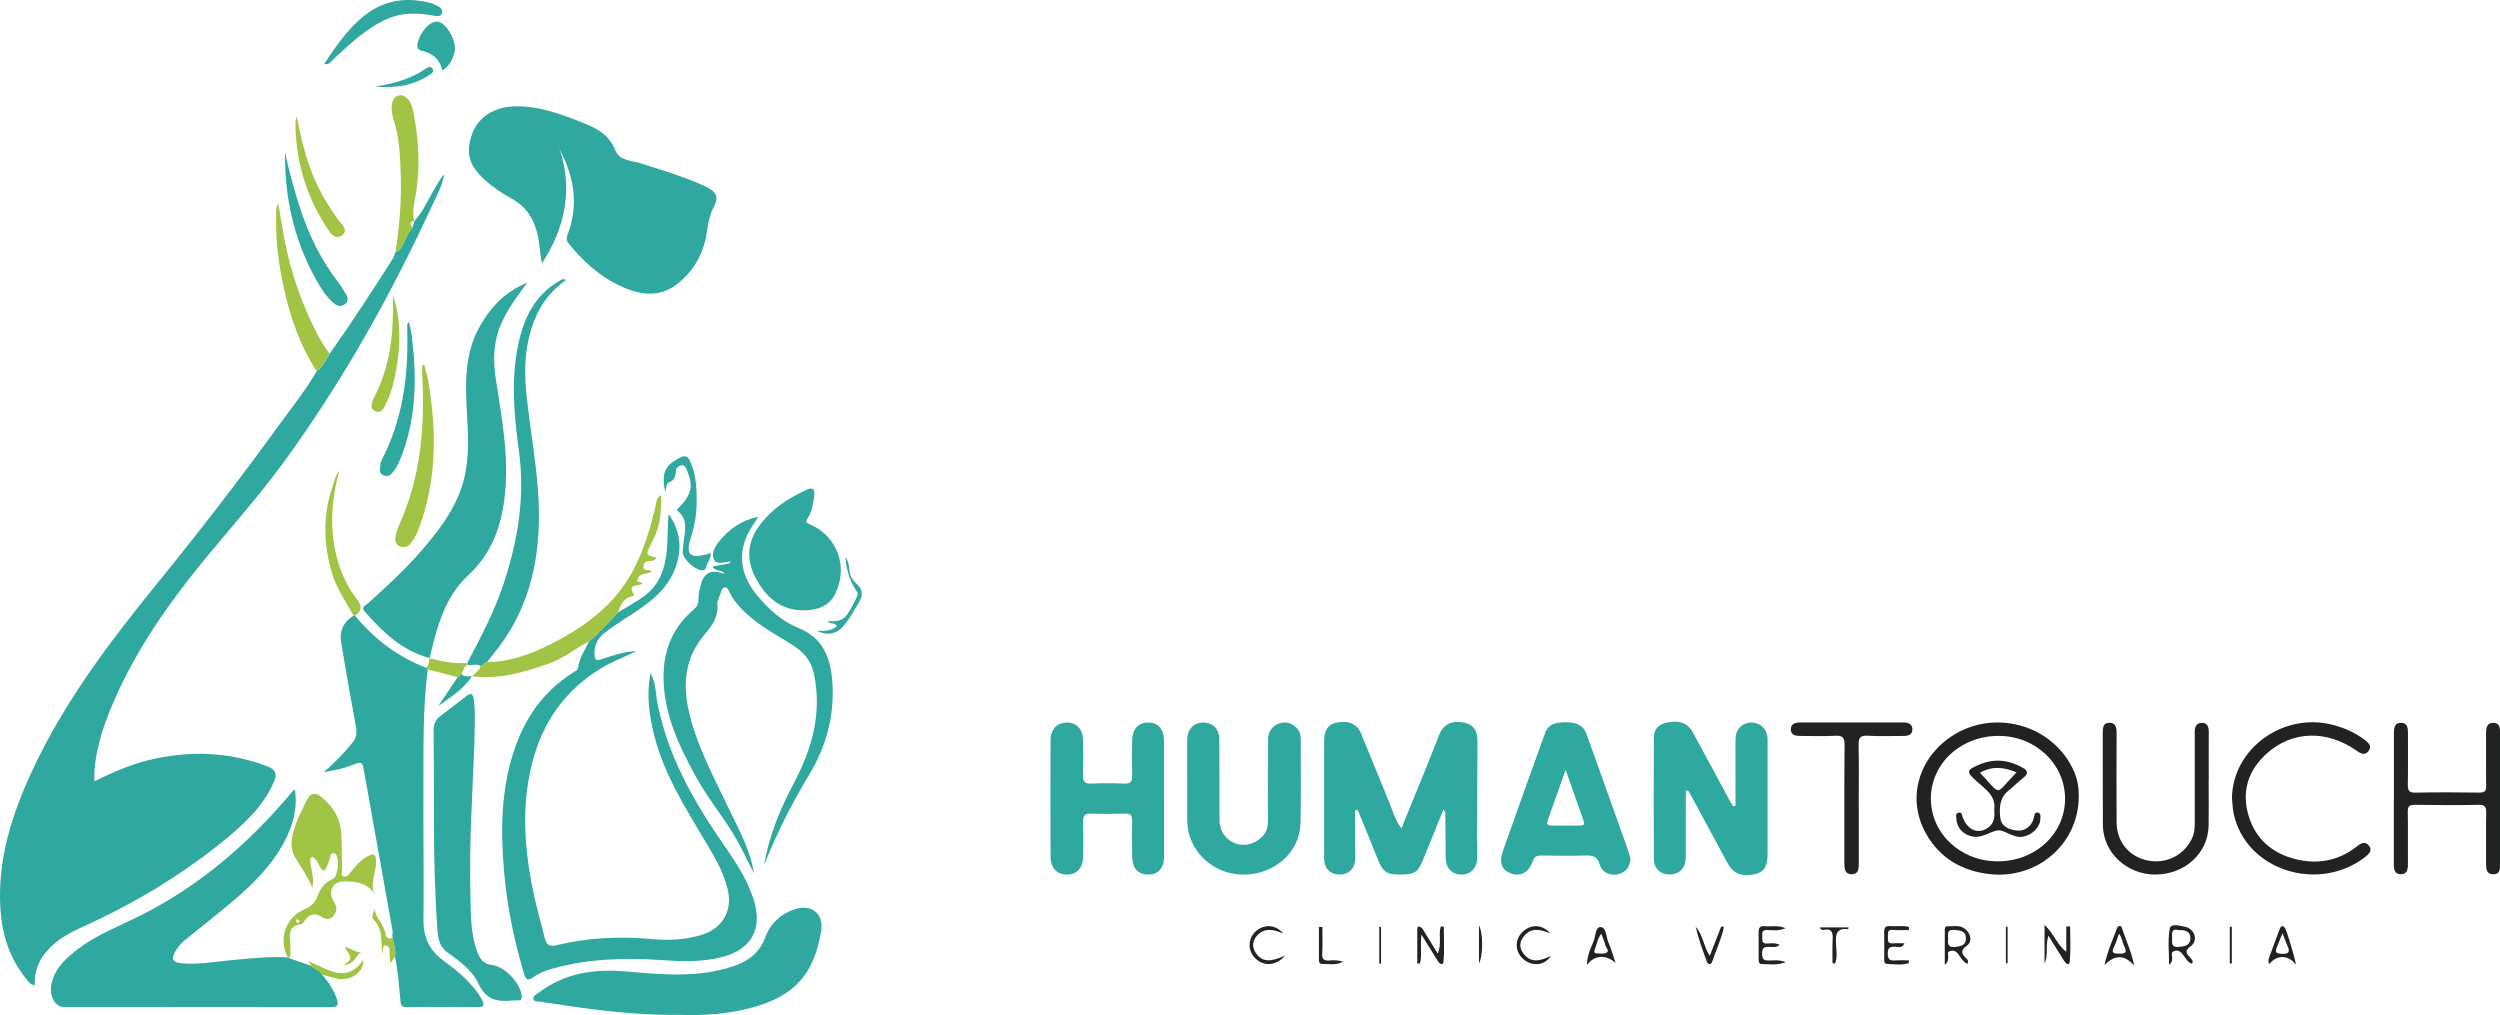 <?xml version="1.0" encoding="UTF-8"?><svg id="Layer_2" xmlns="http://www.w3.org/2000/svg" viewBox="0 0 553.88 224.89"><defs><style>.cls-1{fill:#a2c445;}.cls-2{fill:#2fa8a0;}.cls-3{fill:#212222;}</style></defs><g id="Layer_1-2"><g><g><path class="cls-2" d="M73.03,78.37c4.87-6.84,9.43-13.89,13.94-20.97,.3-.47,.44-1.03,.65-1.55,.93-.19,1.21-.99,1.63-1.68,.72-1.21,1.05-2.64,2.1-3.65l.46-1.53-.02,.03c2.23-2.48,3.42-5.6,5.18-8.37,.44-.7,.84-1.43,1.43-2.07-.37,2.57-1.66,4.79-2.71,7.07-9.27,20.11-20.07,39.33-33.18,57.22-5.73,7.81-12.24,14.97-18.32,22.48-8.02,9.91-15.14,20.4-19.93,32.32-1.69,4.21-2.99,8.53-3.33,13.08-.05,.69,0,1.39,0,2.33,4-1.93,7.85-3.66,11.96-4.66,8.89-2.17,17.64-1.93,26.26,1.34,1.79,.68,2.38,1.53,1.54,3.45-2.24,5.17-6.14,8.94-10.34,12.41-9.8,8.1-20.62,14.57-32.2,19.81-2,.9-3.95,1.89-5.67,3.28-3.01,2.43-4.94,5.4-4.77,9.54-.94-.02-1.33-.69-1.8-1.25-3.69-4.47-5.41-9.7-5.8-15.41-.76-11.06,2.54-21.22,7.13-31.05,7.06-15.09,16.99-28.26,27.44-41.1,9.45-11.61,18.6-23.46,27.38-35.59,2.77-3.82,5.75-7.5,8.1-11.62,1.38-.96,1.98-2.51,2.87-3.84Z"/><path class="cls-2" d="M123.86,32.64c3.17,9.24,1.39,17.72-3.79,25.72-.44-2-.47-4.01-.87-5.97-.76-3.64-2.48-6.54-5.83-8.38-2.1-1.16-4.11-2.47-5.9-4.1-3.57-3.25-4.36-5.92-2.9-10.18,1.22-3.54,4.67-5.92,8.85-6.14,5.53-.29,10.57,1.57,15.57,3.55,3.12,1.23,5.96,2.64,7.34,6.18,.92,2.36,3.76,2.25,5.84,2.93,4.7,1.53,9.45,2.89,13.95,4.98,2.6,1.21,3.28,2.31,1.94,4.8-1.16,2.15-1.21,4.41-1.68,6.65-.89,4.25-3.13,7.82-6.51,10.37-4.08,3.08-8.57,2.21-12.85,.13-4.39-2.14-7.9-5.39-10.97-9.15-.47-.58-.64-1.16-.34-1.94,2.43-6.3,1.65-12.38-1.38-18.29-.19-.37-.32-.77-.47-1.16Zm-.37-1.4c-.05-.11-.11-.19-.13-.28-.02-.05,.01-.12,.02-.18,.06,.03,.18,.06,.18,.09,0,.12-.04,.23-.07,.37Z"/><path class="cls-2" d="M64,212.26c1.66,.58,3.32,1.16,4.98,1.73,.68,.79,1.93,.91,2.41,1.97,1.4,1.61,2.57,3.36,3.26,5.4,.42,1.23,.18,1.78-1.29,1.78-19.74-.04-39.49-.02-59.24-.04-1.99,0-3.29-2.56-2.7-5.18,.78-3.49,3.25-5.68,5.92-7.71,4.2-3.19,9.13-5.04,13.79-7.38,12.69-6.37,23.27-15.37,32.48-26.08,.37-.43,.71-.88,1.08-1.31,.13-.15,.31-.25,.63-.51,.67,4.2-.42,7.9-2.26,11.44-2.9,5.56-7.33,9.81-12.05,13.77-3.3,2.77-6.69,5.42-10.03,8.14-.88,.72-1.62,1.57-2.17,2.58-.88,1.62-.58,2.34,1.3,2.54,3.62,.39,7.2-.31,10.78-.64,4.3-.4,8.58-.9,12.9-.64,.07,.04,.15,.09,.22,.14Z"/><path class="cls-2" d="M94.77,148.32c-1.14,8.8-.92,17.65-.96,26.48-.04,9.69,.11,19.38,.02,29.08-.04,3.88,1.39,6.77,4.51,9.02,2.75,1.98,5.34,4.18,7.39,6.92,.46,.62,.87,1.29,1.21,1.98,.4,.83,.19,1.33-.86,1.32-5.38-.02-10.76-.03-16.13,0-1.17,0-1.16-.76-1.24-1.54-.33-3.23-.51-6.48-1.21-9.66,.44-1.86-.89-3.58-.48-5.45-2.1-11.73-4.19-23.46-6.29-35.19-.47-2.64-.48-2.66-2.92-1.7-1.78,.7-3.62,1.09-6.08,1.47,2.62-2.2,4.54-4.3,6.34-6.5,.89-1.08,1.06-2.12,.8-3.49-1.17-6.24-2.24-12.49-3.29-18.75-.43-2.56,.53-4.55,2.76-5.91h.3c4.31,5.17,9.49,9.16,15.82,11.56,.1,.12,.2,.24,.31,.36Z"/><path class="cls-2" d="M136.9,135.68c2.03-1.25,4.19-2.35,6.07-3.8,3.74-2.88,4.64-7.1,4.88-11.51,.12-2.14,.02-4.29,.29-6.46,2.51,3.52,2.99,7.34,1.7,11.34-1.44,4.47-4.77,7.42-8.52,9.95-2.34,1.58-4.75,3.06-7.03,4.72-1.67,1.21-2.69,2.84-2.57,5.06,.06,1.17,.33,1.47,1.51,1.08,2.53-.85,5.07-1.71,7.8-1.79-2.63,1.29-5.39,2.27-7.91,3.81-7.95,4.87-12.85,11.86-15.18,20.82-2.31,8.9-1.84,17.78-.19,26.7,.76,4.11,1.88,8.12,2.92,12.15,.4,1.58,1.06,2.07,2.63,1.68,7.01-1.74,14.12-2.01,21.28-1.37,3.69,.33,7.32,.16,10.91-.95,4.5-1.38,6.83-5.28,5.78-9.86-.98-4.29-3.28-7.94-5.49-11.64-4.27-7.16-8.66-14.26-10.77-22.43-1.17-4.52-1.85-9.12-.87-14,1.21,2.11,1.08,4.29,1.47,6.35,2.21,11.56,7.79,21.56,14.37,31.09,2.77,4.02,5.53,8.01,7.01,12.73,2.09,6.64-.64,11.19-7.42,12.79-4.15,.98-8.3,.9-12.45,.61-8.24-.59-16.39-.41-24.42,1.77-1.59,.43-3.16,.99-4.45,1.93-1.53,1.12-1.82,.34-2.2-.92-2.21-7.4-3.74-14.95-4.39-22.64-.75-8.86-.66-17.67,2.12-26.26,2.39-7.37,6.52-13.42,13.16-17.6,.48-.3,1.08-.56,1.16-1.17,.28-2.15,1.52-3.88,2.42-5.77,2.32-1.96,4.33-4.21,6.39-6.42Z"/><path class="cls-2" d="M95.22,145.8c-6.12-1.59-10.4-5.74-14.4-10.29-.92-1.05,.18-1.34,.65-1.78,4.08-3.7,8.16-7.4,11.78-11.58,3.71-4.28,7.18-8.73,9.02-14.19,1.73-5.14,1.52-10.43,1.22-15.74-.38-6.8-.73-13.62,2.77-19.85,2.46-4.39,5.81-7.89,10.63-9.75l-.03-.02c-2.22,2.92-4.39,5.84-5.87,9.25-1.77,4.08-1.76,8.22-1.09,12.48,1.34,8.59,2.95,17.17,1.89,25.93-.8,6.62-2.95,12.49-8.08,17.21-4.27,3.93-6.26,9.31-7.67,14.86-.3,1.16-.57,2.33-.86,3.5l.04-.03Z"/><path class="cls-2" d="M150.54,224.85c-10.95,.13-20.94-1.4-30.93-2.93-.52-.08-1.29,.08-1.43-.62-.13-.65,.6-.94,1.01-1.25,5.77-4.44,12.36-5.44,19.43-4.83,8.09,.7,16.23,1.51,24.14-1.26,3.13-1.09,5.56-2.96,6.75-6.22,1.14-3.11,3.36-5.18,6.48-6.27,3.7-1.29,6.58,.92,5.94,4.77-1.57,9.5-5.77,14.28-14.93,16.89-5.64,1.6-11.42,1.89-16.45,1.72Z"/><path class="cls-2" d="M169.28,191.76c1.07-6.5,3.52-12.43,6.59-18.23,4-7.56,6.32-15.57,4.45-24.28-.55-2.56-1.95-4.45-4.1-5.91-3.03-2.07-6.34-3.71-9.22-6.02-2.16-1.74-4.15-3.63-5.41-6.16-.22-.44-.4-1.05-.92-1.04-.66,0-.81,.67-.98,1.21-.27,.88-.82,1.77-.75,2.62,.21,2.81-1.14,4.64-2.91,6.71-4.08,4.77-4.83,10.57-3.5,16.57,1.74,7.87,5.6,14.9,9.03,22.1,2.17,4.56,4.68,8.99,5.48,14.14-.87-1.7-1.76-3.39-2.59-5.11-2.77-5.76-7.11-10.53-10.18-16.11-3.91-7.1-7.37-14.34-7.26-22.73,.08-5.77,2.19-10.59,6.55-14.37,.74-.64,1.23-1.27,1.19-2.31-.05-1.21,.26-2.38,.59-3.54,.59-2.07,1.88-2.95,3.87-2.53,.41,.09,.81,.21,1.38,.36-.77-1-2.22-.47-2.73-1.63,1.2-.22,2.37-.41,3.53-.65,.18-.04,.33-.24,.58-.44-1.38,0-3.14,.89-3.8-.47-.65-1.34,.25-2.91,1.24-4.12,2.21-2.68,4.93-4.54,8.63-5.35-.93,1.49-1.84,2.66-2.45,3.97-2.31,5.01-1.13,9.52,2.25,13.59,2.51,3.02,5.45,5.64,9.1,7.12,5.19,2.11,6.95,6.22,7.41,11.34,.68,7.59-1.14,14.59-5.03,21.07-3.89,6.47-7.32,13.15-10.05,20.2Z"/><path class="cls-2" d="M105.11,164.51c-.42,11.23-1.19,22.46-.89,33.7,.12,4.41-.03,8.91,1.71,13.16,.61,1.48,1.53,2.22,3.11,2.43,2.85,.38,6.21,3.98,6.54,6.77,.09,.74-.13,1.07-.86,1.07-.35,0-.71-.03-1.06,.01-3.31,.38-5.94-.02-7.63-3.67-1.31-2.84-3.99-4.95-6.61-6.74-1.81-1.24-2.32-2.79-2.47-4.78-.6-8.11-.8-16.24-.81-24.37-.01-6.72,.01-13.44-.08-20.15-.02-1.43,.41-2.46,1.49-3.28,1.9-1.46,3.82-2.91,5.71-4.39,1.03-.8,1.54-.71,1.71,.71,.4,3.18,.16,6.36,.13,9.53Z"/><path class="cls-2" d="M178.03,135.22c-5.06,.01-8.28-2.88-10.52-7-2.12-3.89-2.09-7.77,.59-11.56,2.72-3.84,6.46-6.24,10.62-8.15,1.24-.57,1.87-.27,1.68,1.24-.22,1.77-.48,3.52-1.44,5.05-.55,.87-.32,1.03,.56,1.41,5.99,2.59,8.44,9.34,5.57,15.26-1.42,2.94-4.06,3.71-7.07,3.75Z"/><path class="cls-2" d="M103.51,146.9c3.07-5.8,6.12-11.6,8.17-17.87,3.12-9.51,4.67-19.15,3.28-29.2-1.07-7.77-1.78-15.61-.16-23.42,1.22-5.87,3.63-10.98,9.08-14.14,.42-.24,.77-.66,1.49-.24-2.69,1.98-4.83,4.35-6.26,7.32-2.79,5.82-3.12,12-2.45,18.24,.75,7.02,2.01,13.98,2.53,21.03,.96,13.08-1.1,25.35-9.58,35.91-.57,.71-1.14,1.43-1.7,2.15-.69-.09-.75,.89-1.42,.84-.91-.47-1.88-.11-2.81-.21l-.17-.42Z"/><path class="cls-1" d="M64,212.26c-.07-.05-.15-.1-.22-.14-2.22-4.3-.46-8.97,3.98-10.81,1.25-.52,2.17-1.52,2.62-2.83,.6-1.75,1.68-3,3.39-3.78,1.13-.51,1.53-4.71,.57-5.47-.69-.55-1.04-.02-1.17,.57-.25,1.11-.66,2.13-1.24,3.11-1.34-.25-1.1-1.73-1.94-2.35-.31-.23-.43-.83-.96-.62-.53,.2-.26,.69-.25,1.09,.07,1.75,.95,3.43,.4,5.61-1.05-2.56-2.54-4.54-3.78-6.68-1.49-2.57-.64-5.09,.2-7.53,.63-1.84,1.6-3.56,2.47-5.31,.74-1.48,1.84-1.6,3.08-.6,2.63,2.12,4.29,4.81,4.47,8.23,.14,2.68,.1,5.36,.17,8.04,.01,.49-.46,1.19,.41,1.41,.67,.17,.99-.33,1.34-.79,1.12-1.45,2.32-2.8,3.96-3.73,1.33-.75,1.81-.37,1.81,1.04,0,.14,0,.28,0,.42,0,2.49-1.67,4.95,.01,7.54-1.64-3.16-4.49-3.45-7.36-3.38-2.2,.05-3.21,2.11-2.21,4.08,.16,.31,.34,.61,.5,.92,.55,1.03,.23,1.97-.47,2.73-.72,.78-1.65,.69-2.5,.12-1.45-.97-2.64-.69-3.66,.66-.26,.34-.51,.89-.82,.93-3.67,.48-2.27,3.31-2.47,5.34-.07,.74,.31,1.53-.34,2.18Zm2.45-8.03l-.58-.66c-.11,.15-.3,.29-.31,.45,0,.14,.16,.41,.28,.43,.17,.03,.37-.12,.61-.22Z"/><path class="cls-1" d="M106.49,147.52c.67,.05,.72-.93,1.42-.84,5.88-.04,11.09-2.32,16.11-5.02,7.02-3.78,13.03-8.78,16.64-16.04,2.18-4.38,3.58-9.11,4.67-13.9,.15-.67,.09-1.43,1.14-2.05,0,3.23-.05,6.22-1.35,9.06-.32,.7-.68,1.39-1.03,2.08-1.04,2.07-.98,2.2,1.3,2.68-.1,.49-.43,.72-.91,.75-.86,.05-1.79,.03-1.92,1.18-.16,1.4,1.35,.48,1.77,1.21-.97,.72-2.66,.21-3.09,1.76-.22,.8,.84,.45,1.08,.9-.91,.68-3.38-.07-1.93,2.36,.23,.39-.21,.46-.44,.51-1.91,.41-2.47,1.98-3.06,3.52-2.05,2.22-4.07,4.47-6.39,6.42-3.08,1.59-5.78,3.85-9.1,5-5.46,1.89-10.96,3.49-16.84,2.72v.05c.68-.75,1.65-1.27,1.92-2.35Z"/><path class="cls-1" d="M91.35,50.51c-1.05,1.02-1.38,2.45-2.1,3.65-.42,.7-.7,1.49-1.63,1.68,.86-5.59,1.35-11.21,1.17-16.86-.14-4.36-.27-8.74-1.74-12.93-.05-.13-.06-.28-.09-.41-.5-2.59,0-4.17,1.43-4.5,1.31-.3,2.72,1.1,3.19,3.56,1.17,6.21,1.62,12.44,.47,18.74-.33,1.81-.77,3.68-.27,5.56l.02-.03c-.97,.13-1.03,.32-.46,1.53Z"/><path class="cls-1" d="M93.99,80.83c.3,1.18,.67,2.35,.88,3.55,1.94,11.21,1.91,22.29-2.21,33.09-.43,1.12-1.02,2.15-1.81,3.07-.65,.77-1.47,.84-2.3,.48-.82-.34-1.12-1.11-.96-1.93,.19-.96,.45-1.93,.85-2.81,4.81-10.61,5.74-21.8,5.1-33.23-.04-.73,0-1.45,0-2.18l.45-.03Z"/><path class="cls-1" d="M73.03,78.37c-.9,1.32-1.49,2.87-2.87,3.84-3.72-5.62-5.81-11.87-7.27-18.38-1.19-5.33-1.84-10.7-1.7-16.16,.02-.74-.14-1.52,.46-2.58,.38,2.21,.7,4.1,1.02,6,1.16,6.89,3.17,13.52,6.12,19.85,1.2,2.59,2.49,5.15,4.24,7.43Z"/><path class="cls-2" d="M63.16,33.73c.81,3.96,1.87,7.8,3.07,11.62,1.97,6.25,4.75,12.08,8.78,17.28,.6,.77,1.08,1.64,1.61,2.48,.51,.8,.64,1.66-.18,2.28-.83,.63-1.68,.44-2.49-.23-1.72-1.43-2.85-3.3-3.92-5.21-4.9-8.77-7-18.23-6.87-28.2Z"/><path class="cls-2" d="M90.6,71.33c.23,1.09,.49,2.01,.61,2.94,1.2,9.51,1.08,18.89-2.72,27.92-.42,.99-.96,1.88-1.66,2.68-.51,.58-1.16,.76-1.91,.41-.71-.32-.83-.94-.74-1.59,.08-.62,.13-1.3,.42-1.84,4.61-8.91,5.89-18.47,5.63-28.34-.01-.56-.01-1.13,0-1.69,0-.09,.14-.18,.39-.48Z"/><path class="cls-2" d="M71.83,14.15c2.62-3.93,5.27-7.86,9.04-10.8C85.3-.12,90.33-.72,95.68,.74c.4,.11,.75,.38,1.15,.54,.72,.3,1.3,.82,1.09,1.59-.24,.89-1.12,.72-1.8,.6-3.46-.64-6.93-.75-10.21,.67-4.67,2.02-8.29,5.54-11.99,8.91-.59,.54-1.03,1.45-2.1,1.08v.02Z"/><path class="cls-2" d="M149.93,113c3.33-3.38,3.79-5.2,2.26-8.8-.23-.53-.38-1.14-1.09-1.1-.71,.04-1.34,.62-1.35,1.17-.03,1.34-.35,2.21-1.73,2.71-.37,.13-.4,1.19-.64,2.01-.9-4.21-.1-5.93,3.49-7.7,1.33-.65,1.82,.38,2.19,1.27,1.22,2.93,1.34,6.04,1.28,9.16-.05,2.55-.51,5.01-1.3,7.47-1.18,3.67-.16,4.62,3.52,3.62,.26-.07,.51-.18,.92-.33,.02,1.35-.84,2.27-1.13,3.36-.08,.31-.29,.47-.59,.51-1.56,.18-4.58-2.51-4.51-4.12,.06-1.34,.29-2.67,.45-4,.33-2.64-.06-3.79-1.78-5.25Z"/><path class="cls-1" d="M65.76,25.79c.76,4.2,1.65,7.77,2.88,11.25,1.51,4.27,3.73,8.12,6.38,11.77,.72,.99,2.28,2.2,.71,3.36-1.45,1.07-2.57-.56-3.21-1.55-4.7-7.18-7.11-15.08-7.06-23.69,0-.18,.09-.36,.3-1.15Z"/><path class="cls-1" d="M78.64,136.4h-.3c-1.72-3.09-3.78-6-4.8-9.46-1.86-6.31-2.03-12.61,.05-18.9,.47-1.43,.84-2.92,1.61-3.75-1.83,6.48-2.34,13.43-.25,20.35,.86,2.85,2.19,5.6,4.04,7.99,1.13,1.46,1.37,2.66-.34,3.78Z"/><path class="cls-1" d="M87.07,65.37c1.72,5.34,1.73,10.75,.77,16.24-.45,2.58-1.03,5.1-2.15,7.44-.49,1.01-1.05,2.77-2.6,2.04-1.37-.65-.64-2.19-.12-3.2,3.17-6.23,4.14-12.9,4.1-19.79,0-.91,0-1.82,0-2.72Z"/><path class="cls-2" d="M98,15.62c-.53-2.45-2.09-3.77-4.37-4.32-.96-.23-1.36-.59-1.09-1.76,.6-2.63,2.87-5.08,4.61-4.7,1.95,.43,4.17,4.54,3.54,6.8-.43,1.55-1.1,3.02-2.7,3.98Z"/><path class="cls-2" d="M180.93,139.72c1.64,.13,3.13,.12,4.47-.96-.4-.98-1.54-.32-2.03-1.19,1.71,.24,3.32,.01,4.3-1.39,.92-1.31,1.6-2.79,2.3-4.24,.23-.47-.2-.94-.46-1.36q-1.96-3.22-2.2-7.15c.54,.74,.78,1.6,.81,2.41,.06,1.44,.59,2.53,1.66,3.49,1.3,1.16,1.53,2.43,.53,4.11-1.05,1.76-2.02,3.54-3.33,5.13-1.61,1.94-3.75,2.35-6.07,1.14Z"/><path class="cls-1" d="M103.51,146.9l.17,.42c-1.01,.23-.89,1.34-1.47,1.9-.29,.25-.18,.89-.81,.8-2.21-.57-4.42-1.14-6.62-1.71-.1-.12-.2-.24-.31-.36,.6-.6,.47-1.45,.76-2.16l-.04,.03c2.72,.76,5.48,1.24,8.33,1.07Z"/><path class="cls-1" d="M87.01,206.47c-.41,1.87,.93,3.59,.48,5.45-.33,.5-.66,1.01-1.03,1.57-.05-.62-.07-1.28-.15-1.93-.09-.78,.24-1.99-.86-2.06-.97-.06-.39,1.24-.79,1.7-.31-2.5,.3-5.25-1.85-7.42-.6-.6-.14-1.45,.17-2.27,.43,2.12,2.22,3.51,2.48,5.62,.05,.4,.55,.94,1.11,.78,.8-.22,.33-.94,.42-1.45Z"/><path class="cls-1" d="M71.39,215.96c-.48-1.05-1.73-1.18-2.41-1.97-.14-.22-.3-.46-.64-1,4.23,1.58,8.31,5.14,12.14-.3,.27,2.71-3.08,4.88-5.86,4.11-1.07-.3-2.16-.57-3.24-.85Z"/><path class="cls-2" d="M83.09,19.2c3.95-.65,7.76-1.6,11.12-3.91,.51-.35,1.24-.77,1.66-.02,.41,.74-.38,1.1-.89,1.44-3.64,2.38-7.69,2.82-11.88,2.49Z"/><path class="cls-2" d="M101.39,150.02c.62,.09,.52-.55,.81-.8,.6,.92,1.57,.49,2.37,.65v-.05c-1.85,2.89-4.75,4.61-7.46,6.6,1.43-2.13,2.85-4.27,4.28-6.4Z"/><path class="cls-1" d="M76.11,213.8c2.85-1.6,.8-2.6,.31-3.94,1.41,.09,2.32,1.35,3.68,1.01-1.33,.63-1.27,2.77-3.99,2.93Z"/><path class="cls-2" d="M71.82,14.13l-.08,.25s.07-.03,.08-.05c.02-.06,.01-.12,.02-.17v-.02Z"/><path class="cls-2" d="M116.9,62.62l.12-.26s.02,.1,0,.12c-.04,.05-.1,.08-.15,.12l.03,.02Z"/></g><g><path class="cls-2" d="M319.77,179.42c-1.52,3.75-2.99,7.37-4.45,11-1.19,2.94-1.89,3.37-5.52,3.34-2.65-.03-3.48-.7-4.58-3.48-1.44-3.62-2.94-7.22-4.41-10.82l-.59,.08c0,2.6,0,5.21,0,7.81,0,.98,.1,1.97,.05,2.94-.11,2.22-1.55,3.56-3.64,3.47-2.01-.09-3.27-1.43-3.27-3.59-.01-8.64,0-17.29,0-25.93,0-2.47,.84-3.74,2.7-4.13,2.72-.57,4.59,.23,5.56,2.56,2.05,4.91,4,9.87,6.05,14.79,.82,1.97,1.34,4.09,2.81,6.07,1.93-4.72,3.76-9.18,5.57-13.64,.95-2.34,1.84-4.7,2.78-7.04,.96-2.4,2.85-3.36,5.67-2.72,2.11,.48,2.86,2.04,2.84,4.09-.05,7.17-.08,14.33-.11,21.5,0,1.54,.13,3.09,.03,4.63-.15,2.21-1.67,3.53-3.71,3.41-1.98-.12-3.22-1.49-3.25-3.63-.04-3.44-.05-6.88-.09-10.33,0-.04-.09-.08-.45-.38Z"/><path class="cls-2" d="M384.5,178.52c0-3.68,0-7.37,0-11.05,0-1.33-.03-2.67,.02-4,.08-1.92,1.46-3.3,3.31-3.39,1.88-.09,3.43,1.14,3.72,2.99,.09,.55,.06,1.12,.06,1.68,0,8.15,.02,16.3,0,24.45,0,2.8-.83,4.07-2.85,4.5-2.89,.62-4.78-.18-6.04-2.51-2.79-5.18-5.59-10.36-8.38-15.54-.13-.24-.21-.52-.85-.52,0,3.8,0,7.61,0,11.42,0,1.19,.03,2.39-.01,3.58-.08,2.24-1.44,3.6-3.55,3.61-2.02,0-3.49-1.28-3.51-3.4-.06-8.99-.04-17.99,0-26.98,0-1.78,1.08-2.88,2.76-3.25,2.84-.63,4.73,.05,5.85,2.11,2.62,4.79,5.19,9.62,7.79,14.42,.36,.67,.75,1.32,1.13,1.98l.56-.1Z"/><path class="cls-2" d="M257.9,177.15c0,4.22,.01,8.44,0,12.65,0,2.49-1.23,3.9-3.36,3.96-2.29,.06-3.65-1.33-3.7-3.89-.05-2.67-.07-5.34-.02-8.01,.02-1.15-.29-1.64-1.53-1.6-2.53,.08-5.07,.09-7.59,0-1.47-.06-1.77,.59-1.74,1.88,.07,2.53,.05,5.06,.02,7.59-.03,2.53-1.38,4.02-3.6,4.04-2.2,.02-3.62-1.48-3.63-4-.03-8.58-.03-17.15,0-25.73,0-2.49,1.46-3.97,3.69-3.95,2.18,.02,3.51,1.53,3.53,4.08,.02,2.53,.05,5.06-.01,7.59-.03,1.29,.27,1.91,1.74,1.85,2.46-.11,4.92-.11,7.38,0,1.45,.06,1.79-.51,1.75-1.83-.07-2.53-.04-5.06,0-7.59,.04-2.64,1.29-4.08,3.5-4.11,2.29-.03,3.55,1.46,3.56,4.21,0,4.29,0,8.58,0,12.87h0Z"/><path class="cls-2" d="M361.24,190.2c-.11,1.86-.97,2.96-2.55,3.44-1.74,.53-3.74-.26-4.28-2.12-.56-1.93-1.69-2.02-3.28-1.98-3.16,.09-6.33,.07-9.49,0-1.12-.02-1.72,.2-2.12,1.4-.8,2.37-2.74,3.32-4.72,2.59-2.06-.76-2.74-2.41-1.83-4.98,3.08-8.72,6.2-17.43,9.34-26.13,.79-2.19,2.63-2.39,4.65-2.39,2.08,0,3.76,.45,4.54,2.6,2.25,6.27,4.49,12.54,6.73,18.81,.73,2.04,1.48,4.08,2.19,6.13,.32,.92,.58,1.87,.81,2.64Zm-14.36-19.65c-1.44,4.07-2.67,7.54-3.92,11.01-.3,.82-.29,1.36,.8,1.35,2.11-.02,4.21-.01,6.32,0,.68,0,1.1-.17,.8-.98-1.28-3.6-2.54-7.2-4-11.37Z"/><path class="cls-2" d="M263.03,173.14c0-3.09-.03-6.18,0-9.27,.02-2.31,1.45-3.79,3.56-3.79,2.15,0,3.55,1.45,3.56,3.82,.03,5.9,0,11.8,.03,17.71,.02,2.65,1.54,4.66,3.91,5.37,2.19,.65,4.74-.36,6.09-2.29,.75-1.07,.74-2.24,.74-3.43,.02-5.76,.02-11.52,.02-17.28,0-1.71,.68-2.98,2.32-3.64,1.47-.59,2.75-.22,3.88,.8,.78,.71,1.04,1.62,1.04,2.65-.02,6.18,.1,12.37-.05,18.55-.16,6.58-5.86,11.53-12.9,11.43-6.6-.1-12.1-5.38-12.19-11.77-.04-2.95,0-5.9-.01-8.85Z"/><path class="cls-3" d="M460.56,176.4c0,10.61-9.26,18.45-19.74,17.26-6.18-.7-11.08-3.54-14.13-9.01-4.09-7.34-1.95-15.99,5-21.05,9.48-6.91,23.21-3.28,27.84,7.37,.83,1.9,1.06,3.91,1.03,5.43Zm-17.67-13.36c-8.46-.04-15.13,6.12-15.1,13.94,.03,7.7,6.54,13.81,14.76,13.85,8.34,.04,14.94-6.05,14.97-13.83,.02-7.69-6.51-13.93-14.63-13.96Z"/><path class="cls-3" d="M530.37,177.13c0-4.85,.01-9.69,0-14.54,0-1.21,.1-2.47,1.59-2.45,1.51,.02,1.53,1.31,1.53,2.5-.02,3.72,.04,7.45-.03,11.17-.03,1.29,.22,1.83,1.7,1.8,4.71-.1,9.41-.07,14.12-.01,1.18,.02,1.57-.31,1.54-1.52-.07-3.86,0-7.73-.03-11.59,0-1.24,.2-2.41,1.7-2.34,1.43,.06,1.4,1.3,1.4,2.39,0,9.62,0,19.25,0,28.87,0,1.1,0,2.3-1.48,2.29-1.53,0-1.63-1.19-1.62-2.41,.03-3.72-.04-7.45,.03-11.17,.03-1.29-.22-1.84-1.7-1.81-4.71,.1-9.41,.07-14.12,0-1.19-.02-1.57,.33-1.55,1.53,.07,3.86,0,7.73,.03,11.59,0,1.16-.16,2.25-1.55,2.26-1.4,.01-1.58-1.07-1.57-2.24,.02-4.78,.01-9.55,0-14.33Z"/><path class="cls-3" d="M489.33,172.92c0,3.3,.04,6.61,0,9.91-.08,6.16-5.21,10.89-11.79,10.93-6.28,.04-11.58-4.86-11.64-10.89-.06-6.82,0-13.63-.03-20.45,0-1.14,.07-2.3,1.49-2.29,1.32,0,1.59,1.04,1.58,2.25-.03,6.61-.04,13.21,0,19.82,.02,4.25,2.69,7.53,6.78,8.42,4.04,.89,8.04-1.05,9.85-4.71,.55-1.11,.69-2.25,.68-3.46-.02-6.32,0-12.65,0-18.97,0-.42,.01-.84,0-1.26-.04-1.12,.34-2.06,1.55-2.08,1.22-.02,1.57,.89,1.56,2.04-.03,3.58-.01,7.17-.01,10.75Z"/><path class="cls-3" d="M494.49,176.9c.11-11.09,11.47-19.27,22.57-16.25,2.54,.69,4.86,1.75,6.95,3.35,.85,.66,1.54,1.41,.71,2.44-.81,1.01-1.68,.53-2.56-.09-6.63-4.67-14.28-4.48-19.9,.54-4.22,3.77-5.69,8.52-4.06,13.9,1.56,5.16,5.32,8.34,10.52,9.59,4.89,1.17,9.47,.3,13.49-2.88,.81-.64,1.72-1.2,2.58-.2,.86,1.01,.19,1.79-.65,2.46-10.3,8.18-26.61,3.15-29.27-9.53-.23-1.09-.25-2.22-.37-3.33Z"/><path class="cls-3" d="M411.82,177.99c0,4.43,0,8.86,0,13.29,0,1.2-.07,2.45-1.62,2.41-1.51-.04-1.58-1.28-1.58-2.48,.01-8.72-.04-17.44,.05-26.15,.02-1.69-.46-2.14-2.09-2.05-2.59,.14-5.2,.03-7.8,.04-1,0-1.95-.2-2.01-1.36-.06-1.27,.9-1.61,2-1.62,7.67,0,15.33,0,23,0,1.03,0,1.91,.37,1.92,1.48,.01,1.29-.99,1.51-2.08,1.5-2.6-.02-5.21,.12-7.8-.05-1.77-.12-2.06,.56-2.03,2.13,.09,4.29,.03,8.58,.03,12.87Z"/><path class="cls-3" d="M458.64,205.26c0,2.59,.16,5.19-.07,7.76-.1,1.1-.91,.42-1.25-.12-1.12-1.75-2.19-3.52-3.49-5.62-.71,2.26,.05,4.31-.86,6.17v-8.55c2.03,1.89,2.71,4.33,4.82,5.98v-5.62h.85Z"/><path class="cls-3" d="M314.93,207.06c-.33,2.45,.17,4.48-.34,6.42h-.59c0-2.55,0-5.1,0-7.64,0-.28,.09-.65,.43-.56,.3,.08,.62,.32,.79,.59,1.07,1.69,2.09,3.41,3.3,5.4,.98-2.13,.1-4.19,.69-6l.67,.02c0,2.59,.16,5.2-.08,7.77-.09,1.01-.9,.43-1.26-.16-1.13-1.81-2.25-3.63-3.61-5.83Z"/><path class="cls-3" d="M435.85,213.58c-.92-.56-1.44-1.4-1.99-2.18-.47-.66-1.05-.91-1.79-.71-.8,.22-.37,.92-.45,1.42-.08,.46,.11,.99-.75,1.64,0-2.8,0-5.31,0-7.82,0-.38,.14-.72,.57-.7,1.3,.04,2.67-.36,3.86,.52,1.33,.97,1.73,2.87,.48,3.75-1.47,1.04-1.24,1.77-.19,2.8,.28,.27,.65,.6,.26,1.29Zm-4.24-5.64c-.1,1.07-.11,2.06,1.56,1.86,1.3-.16,2.46-.39,2.38-2-.08-1.62-1.31-1.65-2.58-1.77-1.64-.15-1.4,.88-1.36,1.91Z"/><path class="cls-3" d="M357.95,213.36c-2.01-1.87-4.62-1.87-6.35,.41,.03-2.02,.76-3.56,1.4-5.06,.5-1.17,.45-3.33,1.57-3.31,1.38,.03,1.24,2.17,1.77,3.38,.65,1.48,1.08,3.05,1.6,4.58Zm-3.19-6.49c-.88,1.15-.97,2.38-1.42,3.45-.16,.37-.25,.9,.4,.91,.76,.02,1.67,.17,2.23-.18,.64-.39-.18-1.09-.3-1.65-.18-.81-.55-1.57-.91-2.54Z"/><path class="cls-3" d="M466.25,213.81c.69-3.13,1.85-5.7,2.84-8.31,.17-.44,.85-.47,.99,0,.84,2.66,2.12,5.2,2.76,8.45-2.11-2.46-4.26-2.48-6.59-.15Zm3.22-6.97c-.38,1.05-.66,2.06-1.12,2.98-.58,1.16-.24,1.47,.95,1.46,1.19,0,2.2,.08,1.33-1.63-.43-.86-.46-1.9-1.17-2.81Z"/><path class="cls-3" d="M480.57,213.75c0-2.84-.33-5.49,.14-7.99,.24-1.28,2.24-.64,3.34-.44,2.18,.39,3.04,3.07,1.34,4.28-1.52,1.08-.96,1.68-.12,2.61,.3,.33,.77,.69,.35,1.3-.87-.25-1.27-1.04-1.73-1.68-.57-.8-1.16-1.49-2.2-1.12-.91,.32-.31,1.21-.45,1.83-.07,.33,0,.7-.68,1.22Zm2.06-7.69c-1.12-.36-1.55,.25-1.4,1.54,.12,1-.47,2.37,1.49,2.19,1.29-.11,2.5-.31,2.57-1.83,.06-1.54-1.06-1.96-2.66-1.9Z"/><path class="cls-3" d="M508.65,213.72c-1.61-2.23-4.27-2.22-5.86-.13-.44-.75-.09-1.35,.13-1.96,.7-1.9,1.39-3.79,2.1-5.69,.28-.73,.65-1.15,1.27-.26,.32,.46,2.3,6.93,2.36,8.03Zm-2.95-6.99c-.56,1.39-.94,2.33-1.31,3.27-.42,1.06,.03,1.25,1.04,1.31,1.48,.08,2.09-.25,1.35-1.78-.36-.75-.6-1.55-1.08-2.8Z"/><path class="cls-3" d="M343.47,206.79c-2.15-.85-4.21-1.44-5.9,.7-.93,1.18-1,2.45-.11,3.68,1.68,2.31,3.81,1.74,6.15,.62-1.43,2.15-4.05,2.38-6.02,.78-1.83-1.49-2.08-4.04-.57-5.77,1.84-2.1,4.59-2.17,6.45,0Z"/><path class="cls-3" d="M284.31,206.82c-2.16-.92-4.25-1.41-5.95,.63-.88,1.06-.95,2.39-.23,3.54,1.64,2.62,3.98,1.83,6.58,.76-2.06,2.27-4.64,2.39-6.53,.63-1.69-1.57-1.78-4.16-.2-5.8,1.83-1.9,4.56-1.87,6.32,.23Z"/><path class="cls-3" d="M394.33,209.32c-.81,.66-1.53,.49-2.16,.46-1.12-.06-1.78,.02-1.78,1.51,0,1.47,.66,1.54,1.77,1.51,.98-.03,2.01-.2,3.47,.37-2.08,.77-3.72,.42-5.32,.41-.75,0-.68-.76-.68-1.32,0-1.89,.03-3.79-.01-5.68-.02-.95,.27-1.49,1.31-1.38,1.38,.14,2.83-.29,4.67,.44-1.63,.69-2.87,.43-4.05,.4-1.23-.04-1.15,.66-1.11,1.46,.03,.74-.22,1.59,1.06,1.54,.84-.04,1.74-.21,2.81,.3Z"/><path class="cls-3" d="M381.93,205.4c-.54,2.65-1.75,5.1-2.59,7.65-.2,.6-.83,.9-1.17,.01-.96-2.52-1.85-5.06-2.49-7.72,1.62,1.75,1.69,4.23,3.12,6.44,.9-2.31,1.73-4.42,2.55-6.54l.57,.14Z"/><path class="cls-3" d="M422.9,213.38c-1.56,.52-3.2,.23-4.8,.18-.78-.02-.63-.79-.64-1.33-.01-1.89,.03-3.79-.02-5.68-.03-.96,.26-1.46,1.3-1.37,1.39,.12,2.82-.19,4.18,.18v.69c-1.18,0-2.38,.07-3.56-.02-1.27-.09-1.08,.72-1.08,1.48,0,.76-.19,1.61,1.08,1.49,.8-.07,1.62-.01,2.57-.01-.52,1.21-1.34,.77-1.93,.76-1.11-.01-1.78,.03-1.77,1.52,0,1.46,.62,1.59,1.76,1.51,.96-.07,1.93-.01,2.9-.01l.02,.6Z"/><path class="cls-3" d="M406,213.42c0-1.68-.07-3.36,.02-5.04,.09-1.58,0-2.81-2.12-2.35-.23,.05-.5-.12-.76-.56h6.43c-.05,.15-.1,.38-.13,.38-2.75-.3-2.76,1.39-2.66,3.41,.07,1.37,.34,2.83-.22,4.17h-.57Z"/><path class="cls-3" d="M292.97,205.35c0,1.95,.09,3.91-.03,5.85-.09,1.37,.42,1.71,1.67,1.59,.98-.1,1.98-.02,2.96,.26-1.55,.89-3.19,.51-4.79,.5-.41,0-.57-.42-.57-.77-.02-2.47,0-4.94,0-7.41l.77-.02Z"/><path class="cls-3" d="M444.79,205.34v8.06l-.38,.02v-8.07h.38Z"/><path class="cls-3" d="M305.97,205.36v8.14h-.38v-8.15h.38Z"/><path class="cls-3" d="M494.02,213.45v-8.11h.44v8.14l-.44-.03Z"/><path class="cls-3" d="M327.67,213.46v-8.4c.88,1.37,.99,6.46,0,8.4Z"/><path class="cls-3" d="M441.82,179.48c.47-3.18-1.95-4.64-3.83-6.33-2.43-2.18-2.44-2.52,.67-3.81,3.27-1.35,6.43-.98,9.48,.75,1.2,.68,1.26,1.33,.16,2.2-1.15,.91-2.19,1.96-3.33,2.89-1.95,1.58-2.04,3.74-1.81,5.93,.2,1.96,1.81,2.62,3.42,2.87,1.53,.23,2.9-.4,3.69-1.86,.2-.36,.29-.79,.38-1.2,.11-.5,.23-1.04,.9-.87,.64,.16,.5,.76,.5,1.23,0,1.92-1.72,3.7-3.87,4.09-2.16,.38-4.12-1.6-5.55-1.4-1.66,.23-3.37,1.68-5.42,1.39-2.15-.31-3.66-1.89-3.76-3.9-.03-.52-.29-1.25,.48-1.41,.79-.16,.74,.59,.94,1.1,1.14,2.97,3.75,3.83,5.9,1.97,1.14-.99,1.17-2.32,1.07-3.65Zm4.94-8.35c-2.84-1.23-5.44-1.43-8.1,.07,4.99,5.23,3.06,5.08,8.1-.07Z"/></g></g></g></svg>